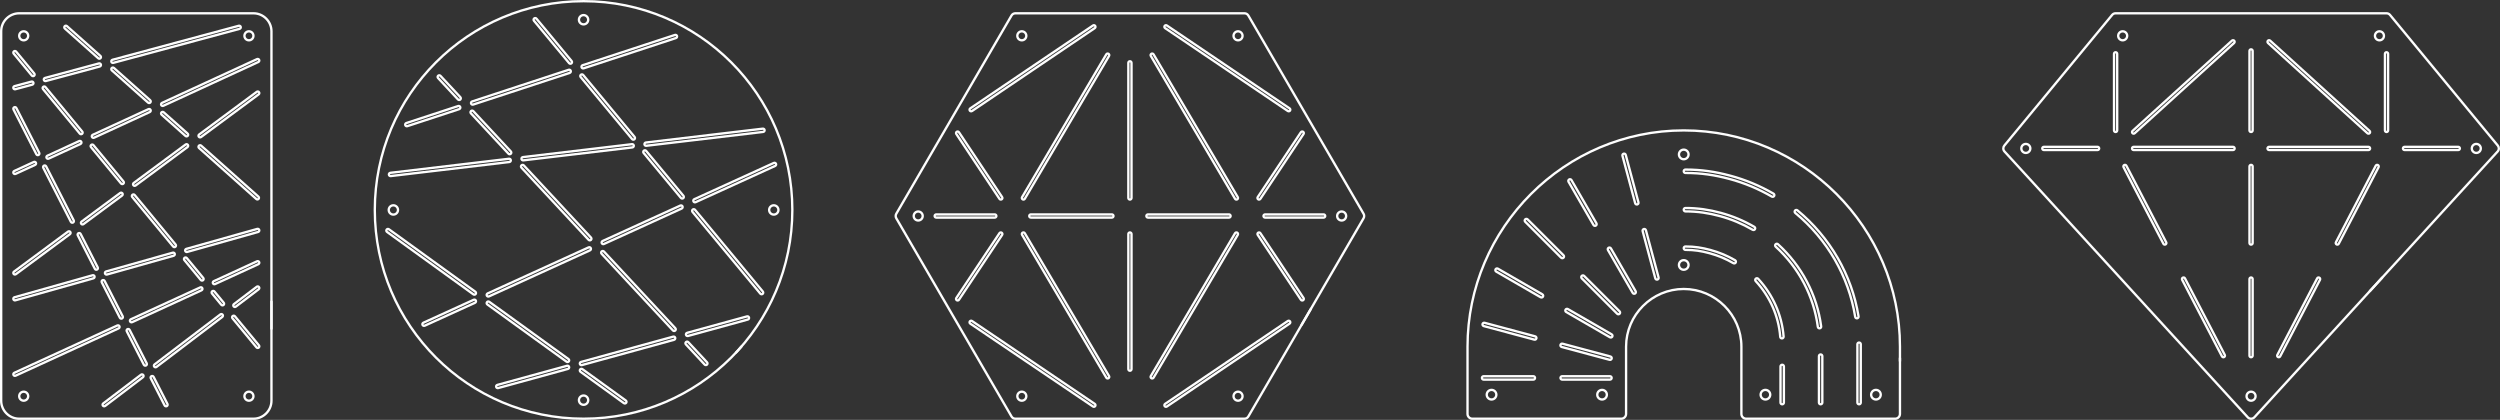 <svg xmlns="http://www.w3.org/2000/svg" xmlns:xlink="http://www.w3.org/1999/xlink" xmlns:xodm="http://www.corel.com/coreldraw/odm/2003" xml:space="preserve" width="281.41mm" height="47.265mm" style="shape-rendering:geometricPrecision; text-rendering:geometricPrecision; image-rendering:optimizeQuality; fill-rule:evenodd; clip-rule:evenodd" viewBox="0 0 35986.89 6044.23"><rect x="0" y="0" width="35986.89" height="6044.23" fill="#333333" stroke="none"/> <defs> <style type="text/css"> .str0 {stroke:#FEFEFE;stroke-width:33.84;stroke-linecap:round;stroke-linejoin:round;stroke-miterlimit:22.926} .fil0 {fill:none} </style> </defs> <g id="transparenter_x0020_hintergrund">  <rect class="fil0" x="16.92" y="16.9" width="35953" height="6010.39"></rect> </g> <g id="icons">  <g id="_2658389902544"> <g> <path class="fil0 str0" d="M16.92 5767.93l0 -5317.24c0,-142.66 116.72,-259.38 259.37,-259.38l3371.92 0c142.65,0 259.38,116.72 259.38,259.38l0 5317.24c0,142.66 -116.73,259.38 -259.38,259.38l-3371.92 0c-142.65,0 -259.37,-116.72 -259.37,-259.38z"></path> <g> <path class="fil0 str0" d="M1513.15 5843.77c-10.01,7.6 -24.3,5.64 -31.89,-4.37 -7.6,-10.03 -5.64,-24.31 4.37,-31.91l544.43 -413.74c10.03,-7.6 24.31,-5.64 31.91,4.39 7.6,10.01 5.64,24.3 -4.37,31.89l-544.44 413.74zm738.97 -561.57c-10.03,7.6 -24.31,5.64 -31.91,-4.39 -7.6,-10.01 -5.64,-24.3 4.37,-31.89l947.81 -720.3c10.03,-7.6 24.3,-5.64 31.91,4.39 7.6,10.01 5.64,24.3 -4.39,31.89l-947.8 720.3zm1142.34 -868.13c-10.03,7.6 -24.31,5.64 -31.91,-4.39 -7.6,-10.01 -5.64,-24.3 4.37,-31.89l329.13 -250.12c10.01,-7.6 24.3,-5.64 31.89,4.39 7.6,10.01 5.64,24.3 -4.37,31.89l-329.11 250.12z"></path> <path class="fil0 str0" d="M224.16 5408.24c-11.45,5.23 -24.96,0.19 -30.19,-11.27 -5.23,-11.45 -0.19,-24.96 11.25,-30.19l1483.65 -681.51c11.45,-5.23 24.98,-0.19 30.21,11.27 5.23,11.45 0.19,24.98 -11.27,30.21l-1483.65 681.5zm1678.18 -770.86c-11.45,5.23 -24.96,0.19 -30.19,-11.25 -5.23,-11.46 -0.19,-24.98 11.25,-30.21l998.56 -458.68c11.45,-5.23 24.98,-0.19 30.21,11.25 5.23,11.45 0.19,24.98 -11.25,30.21l-998.57 458.68zm1193.1 -548.05c-11.46,5.23 -24.98,0.19 -30.21,-11.25 -5.23,-11.45 -0.19,-24.98 11.25,-30.21l623.85 -286.57c11.45,-5.23 24.98,-0.18 30.21,11.27 5.23,11.45 0.19,24.98 -11.27,30.21l-623.84 286.55z"></path> <path class="fil0 str0" d="M220.86 4322.88c-12.14,3.41 -24.74,-3.67 -28.15,-15.81 -3.4,-12.15 3.67,-24.74 15.82,-28.16l1124.06 -316.47c12.14,-3.41 24.73,3.67 28.15,15.81 3.4,12.15 -3.68,24.74 -15.82,28.16l-1124.06 316.47zm1318.59 -371.25c-12.14,3.41 -24.74,-3.67 -28.15,-15.81 -3.4,-12.15 3.67,-24.74 15.82,-28.15l960.24 -270.37c12.14,-3.4 24.74,3.68 28.15,15.82 3.4,12.14 -3.67,24.74 -15.82,28.15l-960.24 270.35zm1154.79 -325.12c-12.15,3.4 -24.74,-3.68 -28.16,-15.82 -3.4,-12.14 3.68,-24.74 15.82,-28.15l1021.75 -287.67c12.14,-3.41 24.73,3.67 28.15,15.82 3.4,12.14 -3.68,24.73 -15.82,28.15l-1021.74 287.67z"></path> <path class="fil0 str0" d="M220.59 1284.48c-12.19,3.26 -24.72,-3.98 -27.97,-16.18 -3.26,-12.19 3.98,-24.71 16.18,-27.97l244.23 -65.77c12.19,-3.26 24.72,3.98 27.97,16.16 3.26,12.2 -3.98,24.72 -16.18,27.98l-244.23 65.77zm438.77 -118.16c-12.2,3.25 -24.72,-3.99 -27.98,-16.18 -3.25,-12.19 3.99,-24.71 16.18,-27.97l776.8 -209.2c12.19,-3.26 24.71,3.98 27.97,16.18 3.25,12.19 -3.99,24.71 -16.18,27.97l-776.79 209.2zm971.32 -261.59c-12.19,3.26 -24.71,-3.99 -27.97,-16.18 -3.26,-12.19 3.99,-24.71 16.18,-27.97l1818.3 -489.69c12.19,-3.25 24.71,3.99 27.97,16.18 3.26,12.19 -3.98,24.72 -16.18,27.97l-1818.3 489.69z"></path> <path class="fil0 str0" d="M228.28 3947.01c-10.12,7.49 -24.4,5.37 -31.91,-4.74 -7.49,-10.12 -5.37,-24.4 4.74,-31.89l778.43 -576.54c10.12,-7.49 24.4,-5.38 31.91,4.73 7.49,10.13 5.38,24.4 -4.74,31.91l-778.43 576.54zm972.98 -720.61c-10.13,7.49 -24.4,5.37 -31.91,-4.74 -7.51,-10.12 -5.38,-24.4 4.73,-31.89l555.77 -411.61c10.12,-7.51 24.4,-5.38 31.89,4.73 7.51,10.12 5.38,24.4 -4.73,31.91l-555.76 411.61zm750.29 -555.69c-10.12,7.51 -24.4,5.38 -31.91,-4.73 -7.49,-10.12 -5.37,-24.4 4.74,-31.91l747.58 -553.67c10.12,-7.49 24.4,-5.37 31.89,4.74 7.51,10.12 5.38,24.4 -4.73,31.89l-747.58 553.67zm942.11 -697.74c-10.12,7.49 -24.4,5.38 -31.91,-4.73 -7.49,-10.13 -5.37,-24.4 4.74,-31.91l829.74 -614.52c10.12,-7.51 24.4,-5.38 31.89,4.73 7.51,10.12 5.38,24.4 -4.73,31.91l-829.74 614.52z"></path> <path class="fil0 str0" d="M224.25 2502.84c-11.45,5.28 -25,0.28 -30.28,-11.16 -5.28,-11.46 -0.28,-25.01 11.16,-30.29l281.81 -129.88c11.45,-5.28 25.01,-0.28 30.29,11.18 5.28,11.45 0.28,25.01 -11.18,30.28l-281.81 129.88zm476.34 -219.52c-11.45,5.28 -25.01,0.28 -30.28,-11.16 -5.28,-11.46 -0.28,-25.01 11.16,-30.29l458.81 -211.45c11.45,-5.27 25.01,-0.27 30.29,11.18 5.28,11.45 0.28,25.01 -11.16,30.29l-458.82 211.44zm653.35 -301.09c-11.46,5.28 -25.01,0.28 -30.29,-11.16 -5.28,-11.45 -0.28,-25.01 11.16,-30.29l802.37 -369.78c11.46,-5.27 25.01,-0.27 30.29,11.18 5.28,11.45 0.28,25.01 -11.16,30.29l-802.37 369.77zm996.91 -459.42c-11.45,5.28 -25.01,0.28 -30.29,-11.16 -5.28,-11.45 -0.28,-25.01 11.16,-30.29l1368.53 -630.68c11.45,-5.28 25.01,-0.28 30.29,11.18 5.28,11.45 0.28,25.01 -11.18,30.28l-1368.51 630.68z"></path> <path class="fil0 str0" d="M2410.45 5815.27c5.72,11.25 1.24,25.01 -10.01,30.74 -11.25,5.72 -25.01,1.24 -30.74,-10.01l-199.31 -390.39c-5.73,-11.25 -1.25,-25.01 10,-30.73 11.25,-5.73 25.03,-1.25 30.74,10l199.33 390.39zm-298.65 -584.93c5.73,11.25 1.25,25.01 -10,30.74 -11.25,5.72 -25.01,1.24 -30.74,-10.01l-246.16 -482.12c-5.73,-11.25 -1.24,-25.01 10.01,-30.74 11.24,-5.72 25.01,-1.24 30.73,10.01l246.16 482.12zm-345.47 -676.65c5.72,11.25 1.24,25.01 -10.01,30.74 -11.25,5.72 -25.01,1.24 -30.74,-10.01l-260.26 -509.74c-5.73,-11.25 -1.24,-25.03 10.01,-30.74 11.25,-5.73 25.01,-1.24 30.73,10l260.28 509.76zm-359.59 -704.29c5.72,11.25 1.24,25.03 -10.01,30.74 -11.25,5.73 -25.01,1.24 -30.74,-10l-246.29 -482.39c-5.73,-11.25 -1.25,-25.01 10,-30.74 11.25,-5.72 25.03,-1.24 30.74,10.01l246.3 482.38zm-345.62 -676.91c5.73,11.25 1.25,25.01 -10,30.73 -11.25,5.73 -25.03,1.25 -30.74,-10l-397.31 -778.17c-5.73,-11.25 -1.24,-25.01 10.01,-30.74 11.24,-5.73 25.01,-1.24 30.73,10l397.31 778.18zm-496.62 -972.71c5.72,11.25 1.24,25.03 -10.01,30.74 -11.25,5.73 -25.01,1.24 -30.74,-10l-329.41 -645.2c-5.73,-11.25 -1.25,-25.01 10,-30.74 11.25,-5.72 25.01,-1.24 30.74,10.01l329.42 645.18z"></path> <path class="fil0 str0" d="M3727.41 4971.12c8.04,9.72 6.69,24.12 -3.03,32.16 -9.73,8.04 -24.13,6.69 -32.17,-3.03l-345.98 -418.57c-8.04,-9.73 -6.69,-24.13 3.04,-32.17 9.72,-8.04 24.12,-6.69 32.16,3.04l345.98 418.57zm-506.78 -613.11c8.04,9.73 6.69,24.13 -3.04,32.17 -9.72,8.04 -24.12,6.69 -32.16,-3.04l-133.93 -162.02c-8.04,-9.72 -6.69,-24.13 3.03,-32.17 9.72,-8.04 24.13,-6.68 32.17,3.04l133.93 162.02zm-294.73 -356.56c8.04,9.72 6.68,24.13 -3.04,32.16 -9.72,8.04 -24.13,6.69 -32.17,-3.03l-237.09 -286.84c-8.04,-9.73 -6.69,-24.13 3.04,-32.17 9.72,-8.04 24.12,-6.69 32.16,3.04l237.1 286.84zm-397.9 -481.37c8.04,9.72 6.69,24.12 -3.04,32.16 -9.72,8.04 -24.12,6.69 -32.16,-3.03l-589.31 -712.95c-8.04,-9.72 -6.68,-24.13 3.04,-32.17 9.72,-8.03 24.13,-6.68 32.17,3.04l589.3 712.95zm-750.11 -907.48c8.04,9.72 6.69,24.13 -3.03,32.17 -9.72,8.04 -24.13,6.68 -32.17,-3.04l-432.77 -523.58c-8.04,-9.72 -6.69,-24.12 3.03,-32.16 9.72,-8.04 24.13,-6.69 32.17,3.03l432.77 523.58zm-593.57 -718.11c8.04,9.72 6.68,24.13 -3.04,32.17 -9.72,8.04 -24.13,6.68 -32.17,-3.04l-530.12 -641.35c-8.04,-9.72 -6.69,-24.12 3.03,-32.16 9.73,-8.04 24.13,-6.69 32.17,3.04l530.13 641.33zm-690.93 -835.88c8.04,9.73 6.68,24.13 -3.04,32.17 -9.72,8.04 -24.12,6.69 -32.16,-3.04l-261.11 -315.88c-8.04,-9.72 -6.68,-24.12 3.04,-32.16 9.72,-8.04 24.12,-6.69 32.16,3.03l261.11 315.88z"></path> <path class="fil0 str0" d="M3720.18 2830.82c9.44,8.39 10.27,22.83 1.88,32.25 -8.39,9.44 -22.83,10.27 -32.25,1.88l-824.92 -734.58c-9.42,-8.39 -10.27,-22.83 -1.88,-32.25 8.39,-9.42 22.84,-10.27 32.26,-1.88l824.91 734.58zm-1019.44 -907.81c9.42,8.39 10.26,22.83 1.87,32.25 -8.38,9.42 -22.83,10.27 -32.25,1.88l-344.25 -306.56c-9.42,-8.39 -10.26,-22.83 -1.87,-32.25 8.39,-9.42 22.83,-10.27 32.25,-1.88l344.25 306.56zm-538.79 -479.78c9.42,8.39 10.27,22.83 1.88,32.25 -8.39,9.42 -22.84,10.27 -32.26,1.88l-521.97 -464.82c-9.42,-8.39 -10.27,-22.83 -1.88,-32.25 8.39,-9.42 22.84,-10.27 32.26,-1.88l521.97 464.82zm-716.5 -638.05c9.42,8.39 10.26,22.83 1.87,32.25 -8.39,9.42 -22.83,10.27 -32.25,1.88l-482.06 -429.27c-9.42,-8.39 -10.27,-22.84 -1.88,-32.26 8.39,-9.42 22.84,-10.26 32.26,-1.87l482.06 429.27z"></path> </g> <g> <path class="fil0 str0" d="M276.29 5703.08c0,-35.81 29.04,-64.84 64.85,-64.84 35.81,0 64.85,29.03 64.85,64.84 0,35.82 -29.04,64.85 -64.85,64.85 -35.81,0 -64.85,-29.03 -64.85,-64.85z"></path> <path class="fil0 str0" d="M276.29 515.53c0,35.82 29.04,64.85 64.85,64.85 35.81,0 64.85,-29.03 64.85,-64.85 0,-35.81 -29.04,-64.84 -64.85,-64.84 -35.81,0 -64.85,29.03 -64.85,64.84z"></path> <path class="fil0 str0" d="M3518.51 5703.08c0,-35.81 29.04,-64.84 64.85,-64.84 35.82,0 64.85,29.03 64.85,64.84 0,35.82 -29.03,64.85 -64.85,64.85 -35.81,0 -64.85,-29.03 -64.85,-64.85z"></path> <path class="fil0 str0" d="M3518.51 515.53c0,35.82 29.04,64.85 64.85,64.85 35.82,0 64.85,-29.03 64.85,-64.85 0,-35.81 -29.03,-64.84 -64.85,-64.84 -35.81,0 -64.85,29.03 -64.85,64.84z"></path> </g> <line class="fil0 str0" x1="3907.58" y1="4341.61" x2="3907.58" y2="4730.67"></line> </g> <g> <circle class="fil0 str0" cx="8400.35" cy="3022.11" r="3005.19"></circle> <g> <path class="fil0 str0" d="M9715.6 502.94c12.35,-4.02 25.61,2.74 29.63,15.09 4.02,12.34 -2.74,25.61 -15.09,29.63l-1329.11 435.92c-12.34,4 -25.61,-2.75 -29.63,-15.1 -4.02,-12.34 2.75,-25.61 15.09,-29.63l1329.11 -435.91zm-1529.45 501.61c12.34,-4.02 25.61,2.75 29.63,15.1 4.02,12.34 -2.75,25.61 -15.09,29.63l-1390.23 455.96c-12.35,4.02 -25.63,-2.75 -29.63,-15.09 -4.02,-12.35 2.74,-25.63 15.09,-29.64l1390.23 -455.96zm-1590.58 521.68c12.35,-4.02 25.61,2.74 29.63,15.09 4.02,12.35 -2.74,25.61 -15.09,29.63l-746.95 244.98c-12.35,4.02 -25.63,-2.74 -29.64,-15.09 -4.02,-12.35 2.75,-25.61 15.1,-29.63l746.95 -244.98z"></path> <path class="fil0 str0" d="M10980.07 1852.12c12.9,-1.52 24.6,7.7 26.14,20.61 1.52,12.9 -7.71,24.6 -20.61,26.14l-1682.58 199.49c-12.9,1.52 -24.6,-7.7 -26.14,-20.61 -1.52,-12.9 7.71,-24.62 20.61,-26.14l1682.58 -199.49zm-1882.91 223.25c12.9,-1.52 24.6,7.7 26.14,20.61 1.52,12.9 -7.71,24.6 -20.61,26.14l-1569.95 186.14c-12.92,1.52 -24.62,-7.7 -26.14,-20.61 -1.52,-12.9 7.7,-24.62 20.61,-26.14l1569.95 -186.14zm-1770.3 209.9c12.92,-1.52 24.62,7.7 26.14,20.61 1.52,12.9 -7.7,24.6 -20.61,26.14l-1708.06 202.51c-12.92,1.53 -24.62,-7.7 -26.14,-20.6 -1.52,-12.92 7.71,-24.62 20.61,-26.14l1708.06 -202.52z"></path> <path class="fil0 str0" d="M10753.01 4554.35c12.51,-3.4 25.4,3.98 28.81,16.48 3.4,12.49 -3.98,25.4 -16.48,28.8l-861.75 236.49c-12.51,3.4 -25.4,-3.98 -28.81,-16.47 -3.4,-12.51 3.98,-25.41 16.48,-28.81l861.75 -236.49zm-1062.1 291.47c12.51,-3.4 25.4,3.98 28.8,16.48 3.41,12.49 -3.96,25.4 -16.47,28.8l-1327.26 364.23c-12.51,3.4 -25.4,-3.96 -28.8,-16.47 -3.41,-12.51 3.96,-25.4 16.47,-28.81l1327.26 -364.23zm-1527.61 419.22c12.51,-3.4 25.4,3.96 28.81,16.47 3.4,12.51 -3.98,25.4 -16.48,28.8l-1004.4 275.63c-12.49,3.4 -25.4,-3.96 -28.8,-16.47 -3.4,-12.51 3.96,-25.4 16.47,-28.8l1004.4 -275.63z"></path> <path class="fil0 str0" d="M11139.09 2345.51c11.79,-5.38 25.72,-0.19 31.1,11.6 5.4,11.79 0.2,25.72 -11.59,31.1l-1145.29 522.17c-11.79,5.38 -25.73,0.2 -31.11,-11.59 -5.38,-11.79 -0.19,-25.73 11.6,-31.11l1145.29 -522.17zm-1345.64 613.52c11.79,-5.38 25.72,-0.19 31.11,11.6 5.38,11.79 0.19,25.72 -11.6,31.1l-1119.62 510.47c-11.79,5.38 -25.72,0.19 -31.11,-11.6 -5.38,-11.79 -0.19,-25.72 11.6,-31.1l1119.62 -510.47zm-1319.97 601.82c11.79,-5.38 25.73,-0.19 31.11,11.6 5.38,11.79 0.19,25.72 -11.6,31.1l-1454.3 663.06c-11.79,5.38 -25.73,0.19 -31.11,-11.6 -5.38,-11.79 -0.19,-25.72 11.6,-31.1l1454.3 -663.06zm-1654.65 754.41c11.79,-5.38 25.72,-0.19 31.11,11.6 5.38,11.79 0.19,25.72 -11.6,31.1l-724.99 330.55c-11.79,5.38 -25.72,0.19 -31.1,-11.6 -5.38,-11.79 -0.2,-25.72 11.59,-31.1l724.99 -330.55z"></path> <path class="fil0 str0" d="M7686.14 298.64c-8.27,-10.01 -6.88,-24.85 3.13,-33.13 10.01,-8.29 24.85,-6.88 33.13,3.13l506.22 610.26c8.29,10.01 6.88,24.85 -3.12,33.12 -10.01,8.29 -24.85,6.89 -33.13,-3.12l-506.23 -610.26zm672.42 810.6c-8.29,-10.01 -6.89,-24.85 3.12,-33.12 10.01,-8.29 24.85,-6.89 33.13,3.12l740.31 892.47c8.29,10.01 6.88,24.85 -3.13,33.12 -10.01,8.29 -24.85,6.89 -33.13,-3.12l-740.3 -892.47zm906.49 1092.8c-8.29,-10.01 -6.88,-24.85 3.13,-33.12 10.01,-8.29 24.85,-6.89 33.13,3.12l537.1 647.5c8.29,10.01 6.88,24.85 -3.12,33.13 -10.01,8.27 -24.85,6.88 -33.13,-3.13l-537.11 -647.5zm703.31 847.85c-8.29,-10.01 -6.89,-24.85 3.12,-33.13 10.01,-8.29 24.85,-6.88 33.13,3.13l976.59 1177.28c8.29,10.01 6.88,24.85 -3.13,33.13 -10,8.29 -24.85,6.88 -33.12,-3.13l-976.59 -1177.28z"></path> <path class="fil0 str0" d="M6305.99 1123.57c-8.84,-9.5 -8.3,-24.37 1.2,-33.21 9.5,-8.85 24.37,-8.31 33.22,1.19l286.59 308c8.85,9.5 8.31,24.37 -1.19,33.22 -9.5,8.84 -24.39,8.3 -33.22,-1.2l-286.61 -308zm473.03 508.35c-8.84,-9.5 -8.3,-24.39 1.2,-33.22 9.5,-8.85 24.37,-8.31 33.22,1.19l540.35 580.69c8.85,9.51 8.31,24.39 -1.19,33.22 -9.51,8.85 -24.39,8.31 -33.22,-1.19l-540.36 -580.69zm726.78 781.04c-8.85,-9.51 -8.31,-24.39 1.19,-33.22 9.51,-8.85 24.39,-8.31 33.22,1.19l967.2 1039.4c8.85,9.51 8.31,24.39 -1.19,33.22 -9.51,8.85 -24.39,8.31 -33.22,-1.19l-967.2 -1039.4zm1153.62 1239.74c-8.85,-9.5 -8.31,-24.37 1.19,-33.21 9.51,-8.85 24.39,-8.31 33.22,1.19l1027.41 1104.11c8.84,9.5 8.3,24.37 -1.2,33.22 -9.5,8.84 -24.37,8.3 -33.22,-1.2l-1027.39 -1104.11zm1213.83 1304.46c-8.85,-9.51 -8.31,-24.39 1.19,-33.22 9.5,-8.85 24.39,-8.31 33.22,1.19l270.25 290.43c8.85,9.5 8.31,24.37 -1.2,33.22 -9.5,8.84 -24.37,8.31 -33.21,-1.2l-270.25 -290.42z"></path> <path class="fil0 str0" d="M5570.72 3338.23c-10.51,-7.57 -12.9,-22.25 -5.33,-32.76 7.57,-10.52 22.24,-12.92 32.76,-5.35l1244.15 899.35c10.52,7.57 12.92,22.24 5.35,32.76 -7.57,10.52 -22.24,12.9 -32.76,5.33l-1244.16 -899.33zm1444.51 1044.16c-10.52,-7.57 -12.92,-22.24 -5.35,-32.76 7.57,-10.52 22.24,-12.9 32.76,-5.33l1140.52 824.42c10.52,7.57 12.92,22.25 5.35,32.76 -7.57,10.52 -22.24,12.92 -32.76,5.35l-1140.52 -824.43zm1340.87 969.26c-10.52,-7.58 -12.92,-22.25 -5.35,-32.76 7.57,-10.52 22.24,-12.92 32.76,-5.35l624.95 451.75c10.52,7.57 12.92,22.25 5.35,32.76 -7.57,10.52 -22.24,12.92 -32.76,5.35l-624.95 -451.75z"></path> </g> <g> <path class="fil0 str0" d="M5662.29 2955.33c36.88,0 66.78,29.9 66.78,66.78 0,36.88 -29.9,66.78 -66.78,66.78 -36.88,0 -66.78,-29.9 -66.78,-66.78 0,-36.88 29.9,-66.78 66.78,-66.78z"></path> <path class="fil0 str0" d="M8333.57 5760.18c0,-36.88 29.9,-66.78 66.78,-66.78 36.88,0 66.78,29.9 66.78,66.78 0,36.88 -29.9,66.78 -66.78,66.78 -36.88,0 -66.78,-29.9 -66.78,-66.78z"></path> <path class="fil0 str0" d="M11138.41 2955.33c-36.88,0 -66.78,29.9 -66.78,66.78 0,36.88 29.9,66.78 66.78,66.78 36.88,0 66.78,-29.9 66.78,-66.78 0,-36.88 -29.9,-66.78 -66.78,-66.78z"></path> <path class="fil0 str0" d="M8333.57 284.05c0,36.88 29.9,66.78 66.78,66.78 36.88,0 66.78,-29.9 66.78,-66.78 0,-36.88 -29.9,-66.78 -66.78,-66.78 -36.88,0 -66.78,29.9 -66.78,66.78z"></path> </g> <line class="fil0 str0" x1="10671.83" y1="4989.81" x2="10595.98" y2="5074.05"></line> </g> <g> <path class="fil0 str0" d="M19627.77 3076.03l-1658.43 -2852.98c-11.3,-19 -32.06,-31.74 -55.77,-31.75l-3297.06 0.01c-23.72,0 -44.46,12.74 -55.78,31.73l-738.22 1269.94 -190.5 327.73 -729.6 1255.1c-5.9,9.78 -9.3,21.24 -9.3,33.49 0,12.26 3.4,23.72 9.3,33.49l1658.33 2852.77c11.3,19 32.05,31.74 55.77,31.74l3297.06 0c23.71,0 44.46,-12.74 55.77,-31.74l1658.43 -2852.98c5.83,-9.73 9.18,-21.11 9.18,-33.29 0,-12.17 -3.35,-23.56 -9.18,-33.27z"></path> <g> <path class="fil0 str0" d="M16287.91 2849.92c0,12.63 -10.24,22.88 -22.88,22.88 -12.63,0 -22.88,-10.24 -22.88,-22.88l0 -1945.33c0,-12.63 10.24,-22.88 22.88,-22.88 12.63,0 22.88,10.24 22.88,22.88l0 1945.33z"></path> <path class="fil0 str0" d="M16242.16 3368.68c0,-12.63 10.24,-22.88 22.88,-22.88 12.63,0 22.88,10.24 22.88,22.88l0 1945.33c0,12.63 -10.24,22.88 -22.88,22.88 -12.63,0 -22.88,-10.24 -22.88,-22.88l0 -1945.33z"></path> <path class="fil0 str0" d="M13803.77 4315.17c-6.96,10.51 -21.13,13.39 -31.64,6.43 -10.51,-6.96 -13.39,-21.11 -6.43,-31.62l621.68 -933.89c6.96,-10.51 21.13,-13.4 31.64,-6.43 10.51,6.96 13.39,21.11 6.43,31.62l-621.68 933.89z"></path> <path class="fil0 str0" d="M13765.7 1928.64c-6.96,-10.51 -4.08,-24.68 6.43,-31.64 10.51,-6.96 24.68,-4.08 31.64,6.43l621.68 933.89c6.96,10.51 4.07,24.68 -6.45,31.64 -10.51,6.96 -24.67,4.08 -31.62,-6.43l-621.68 -933.89z"></path> <path class="fil0 str0" d="M18764.37 4289.97c6.97,10.51 4.08,24.67 -6.43,31.62 -10.51,6.96 -24.67,4.08 -31.62,-6.43l-621.68 -933.89c-6.96,-10.51 -4.08,-24.67 6.43,-31.62 10.51,-6.97 24.67,-4.08 31.62,6.43l621.68 933.89z"></path> <path class="fil0 str0" d="M18726.31 1903.44c6.96,-10.51 21.11,-13.39 31.62,-6.43 10.51,6.96 13.4,21.13 6.43,31.64l-621.67 933.89c-6.97,10.51 -21.13,13.39 -31.64,6.43 -10.51,-6.96 -13.39,-21.13 -6.43,-31.64l621.68 -933.89z"></path> <path class="fil0 str0" d="M16005.67 3086.42c12.62,0 22.87,10.24 22.87,22.88 0,12.63 -10.24,22.88 -22.87,22.88l-1167.22 0c-12.63,0 -22.88,-10.24 -22.88,-22.88 0,-12.63 10.24,-22.88 22.88,-22.88l1167.22 0zm-1685.97 0c12.62,0 22.87,10.24 22.87,22.88 0,12.63 -10.24,22.88 -22.87,22.88l-842.98 0c-12.63,0 -22.88,-10.24 -22.88,-22.88 0,-12.63 10.24,-22.88 22.88,-22.88l842.98 0z"></path> <path class="fil0 str0" d="M16524.41 3132.18c-12.63,0 -22.88,-10.24 -22.88,-22.88 0,-12.63 10.24,-22.88 22.88,-22.88l1167.2 0c12.63,0 22.88,10.24 22.88,22.88 0,12.63 -10.24,22.88 -22.88,22.88l-1167.2 0zm1685.97 0c-12.63,0 -22.88,-10.24 -22.88,-22.88 0,-12.63 10.24,-22.88 22.88,-22.88l842.98 0c12.62,0 22.87,10.24 22.87,22.88 0,12.63 -10.24,22.88 -22.87,22.88l-842.98 0z"></path> <path class="fil0 str0" d="M15924.96 782.22c6.41,-10.86 20.41,-14.46 31.27,-8.04 10.86,6.41 14.46,20.41 8.04,31.28l-1212.58 2056.09c-6.41,10.86 -20.41,14.45 -31.27,8.04 -10.86,-6.42 -14.46,-20.42 -8.04,-31.28l1212.58 -2056.09z"></path> <path class="fil0 str0" d="M15964.27 5413.16c6.42,10.86 2.81,24.86 -8.04,31.28 -10.86,6.41 -24.86,2.81 -31.27,-8.04l-1212.58 -2056.1c-6.42,-10.86 -2.81,-24.86 8.04,-31.27 10.86,-6.42 24.86,-2.83 31.27,8.04l1212.58 2056.09z"></path> <path class="fil0 str0" d="M16565.8 805.44c-6.41,-10.86 -2.81,-24.86 8.04,-31.28 10.86,-6.41 24.86,-2.81 31.28,8.04l1212.58 2056.1c6.41,10.86 2.81,24.86 -8.04,31.28 -10.86,6.41 -24.86,2.81 -31.28,-8.04l-1212.58 -2056.1z"></path> <path class="fil0 str0" d="M16605.12 5436.4c-6.42,10.86 -20.42,14.46 -31.28,8.04 -10.86,-6.42 -14.45,-20.42 -8.04,-31.28l1212.58 -2056.09c6.42,-10.87 20.42,-14.46 31.28,-8.04 10.86,6.41 14.45,20.41 8.04,31.27l-1212.58 2056.1z"></path> <path class="fil0 str0" d="M13966.48 4658.45c-10.46,-7.05 -13.22,-21.25 -6.16,-31.71 7.06,-10.46 21.27,-13.22 31.73,-6.16l1767.02 1193.25c10.46,7.06 13.21,21.27 6.16,31.73 -7.06,10.46 -21.27,13.22 -31.73,6.16l-1767.02 -1193.27z"></path> <path class="fil0 str0" d="M13992.05 1598.05c-10.46,7.06 -24.67,4.3 -31.73,-6.16 -7.06,-10.46 -4.3,-24.67 6.16,-31.73l1767.02 -1193.27c10.46,-7.05 24.67,-4.3 31.73,6.18 7.05,10.46 4.3,24.66 -6.16,31.71l-1767.02 1193.27z"></path> <path class="fil0 str0" d="M18538.04 4620.57c10.46,-7.06 24.67,-4.3 31.71,6.16 7.06,10.46 4.3,24.67 -6.16,31.71l-1767.02 1193.27c-10.46,7.06 -24.66,4.3 -31.71,-6.16 -7.06,-10.46 -4.3,-24.67 6.16,-31.73l1767.02 -1193.25z"></path> <path class="fil0 str0" d="M18563.59 1560.16c10.46,7.06 13.22,21.27 6.16,31.73 -7.05,10.46 -21.25,13.22 -31.71,6.16l-1767.02 -1193.27c-10.46,-7.06 -13.22,-21.25 -6.16,-31.71 7.06,-10.47 21.25,-13.22 31.71,-6.18l1767.02 1193.27z"></path> </g> <g> <path class="fil0 str0" d="M19312.72 3174.15c-35.81,0 -64.84,-29.03 -64.84,-64.85 0,-35.81 29.03,-64.85 64.84,-64.85 35.82,0 64.85,29.04 64.85,64.85 0,35.82 -29.03,64.85 -64.85,64.85z"></path> <path class="fil0 str0" d="M13217.34 3174.15c35.81,0 64.84,-29.03 64.84,-64.85 0,-35.81 -29.03,-64.85 -64.84,-64.85 -35.82,0 -64.85,29.04 -64.85,64.85 0,35.82 29.03,64.85 64.85,64.85z"></path> <path class="fil0 str0" d="M14708.76 580.37c35.81,0 64.85,-29.04 64.85,-64.85 0,-35.82 -29.04,-64.85 -64.85,-64.85 -35.82,0 -64.85,29.03 -64.85,64.85 0,35.81 29.03,64.85 64.85,64.85z"></path> <path class="fil0 str0" d="M14708.76 5638.24c35.81,0 64.85,29.03 64.85,64.84 0,35.82 -29.04,64.85 -64.85,64.85 -35.82,0 -64.85,-29.03 -64.85,-64.85 0,-35.81 29.03,-64.84 64.85,-64.84z"></path> <path class="fil0 str0" d="M17821.3 580.37c-35.81,0 -64.85,-29.04 -64.85,-64.85 0,-35.82 29.04,-64.85 64.85,-64.85 35.82,0 64.85,29.03 64.85,64.85 0,35.81 -29.03,64.85 -64.85,64.85z"></path> <path class="fil0 str0" d="M17821.3 5638.24c-35.81,0 -64.85,29.03 -64.85,64.84 0,35.82 29.04,64.85 64.85,64.85 35.82,0 64.85,-29.03 64.85,-64.85 0,-35.81 -29.03,-64.84 -64.85,-64.84z"></path> </g> <line class="fil0 str0" x1="18869.87" y1="4446.4" x2="18736.44" y2="4675.94"></line> </g> <g> <path class="fil0 str0" d="M23407.01 4989.81c0,-456.5 373.5,-830 830,-830 456.5,0 830,373.5 830,830l0 108.44 0 859.88c0,38.04 31.13,69.17 69.16,69.17l2144.16 0c38.04,0 69.17,-31.13 69.17,-69.17l0 -859.88 0 -108.44c0,-1711.86 -1400.63,-3112.49 -3112.49,-3112.49 -1711.87,0 -3112.49,1400.63 -3112.49,3112.49l0 108.44 0 859.88c0,38.04 31.13,69.17 69.17,69.17l2144.15 0c38.04,0 69.17,-31.13 69.17,-69.17l0 -859.88 0 -108.44z"></path> <g> <path class="fil0 str0" d="M26753.3 4553.82c2.15,13.27 -6.85,25.77 -20.12,27.93 -13.26,2.16 -25.77,-6.84 -27.93,-20.12 -48.03,-295.3 -149.2,-573.03 -293.52,-823.35 -147.88,-256.5 -341.24,-484.39 -569.29,-673.02 -10.37,-8.58 -11.83,-23.95 -3.25,-34.31 8.58,-10.37 23.95,-11.83 34.31,-3.25 232.3,192.14 429.4,424.54 580.36,686.37 147.24,255.4 250.45,538.67 299.43,839.74zm-1223.96 -1766.07c11.62,6.74 15.6,21.64 8.86,33.26 -6.74,11.64 -21.64,15.6 -33.27,8.86 -188.84,-109.82 -393.64,-195.87 -610.18,-253.97 -209.58,-56.24 -405.52,-86.26 -633.34,-86.26 -13.48,0 -24.4,-10.93 -24.4,-24.4 0,-13.48 10.92,-24.4 24.4,-24.4 232.01,0 432.17,30.61 645.93,87.97 220.65,59.2 429.42,146.93 622.01,258.93z"></path> <path class="fil0 str0" d="M26215.4 4698.73c1.74,13.33 -7.65,25.52 -20.96,27.26 -13.33,1.74 -25.52,-7.65 -27.26,-20.97 -29.67,-223.83 -98.65,-435.56 -199.89,-628.2 -104.03,-197.93 -242.13,-375.69 -406.65,-525.7 -9.95,-9.05 -10.68,-24.45 -1.62,-34.4 9.05,-9.95 24.46,-10.68 34.41,-1.62 168.66,153.79 310.25,336.04 416.94,539.04 103.83,197.56 174.58,414.81 205.03,644.6zm-961.91 -1433.2c11.62,6.74 15.6,21.64 8.86,33.26 -6.74,11.64 -21.64,15.6 -33.26,8.86 -146.69,-85.44 -305.81,-152.38 -474.08,-197.58 -162.86,-43.76 -316.53,-67.11 -493.61,-67.11 -13.48,0 -24.4,-10.92 -24.4,-24.4 0,-13.48 10.92,-24.4 24.4,-24.4 181.27,0 339.18,23.95 506.19,68.83 172.38,46.31 335.48,114.94 485.9,202.54z"></path> <path class="fil0 str0" d="M25674.63 4844.92c1.05,13.43 -8.98,25.17 -22.4,26.22 -13.41,1.05 -25.15,-8.98 -26.2,-22.4 -12.03,-151.42 -49.52,-295.89 -108.26,-429.31 -60.64,-137.69 -143.93,-263.63 -245.28,-373.37 -9.12,-9.9 -8.47,-25.31 1.42,-34.41 9.9,-9.11 25.31,-8.47 34.41,1.43 104.98,113.67 191.25,244.12 254.05,386.71 60.94,138.37 99.8,288.15 112.27,445.14zm-698.6 -1098.65c11.62,6.79 15.55,21.73 8.76,33.36 -6.79,11.62 -21.73,15.55 -33.35,8.76 -106.22,-62 -221.53,-110.59 -343.5,-143.38 -118.11,-31.75 -217.9,-48.11 -346.53,-48.11 -13.48,0 -24.4,-10.92 -24.4,-24.4 0,-13.48 10.92,-24.4 24.4,-24.4 132.83,0 236.83,16.94 359.11,49.82 126.35,33.97 245.7,84.23 355.51,148.34z"></path> <path class="fil0 str0" d="M26736.64 4955.23c0,-13.48 10.92,-24.4 24.4,-24.4 13.48,0 24.4,10.92 24.4,24.4l0 840.18c0,13.48 -10.92,24.4 -24.4,24.4 -13.48,0 -24.4,-10.92 -24.4,-24.4l0 -840.18z"></path> <path class="fil0 str0" d="M26183.24 5126.58c0,-13.48 10.93,-24.4 24.4,-24.4 13.48,0 24.4,10.92 24.4,24.4l0 668.83c0,13.48 -10.92,24.4 -24.4,24.4 -13.47,0 -24.4,-10.92 -24.4,-24.4l0 -668.83z"></path> <path class="fil0 str0" d="M25629.85 5274.86c0,-13.47 10.92,-24.4 24.4,-24.4 13.47,0 24.4,10.93 24.4,24.4l0 520.55c0,13.48 -10.93,24.4 -24.4,24.4 -13.48,0 -24.4,-10.92 -24.4,-24.4l0 -520.55z"></path> <path class="fil0 str0" d="M23354.9 2242.18c-3.47,-13.01 4.26,-26.37 17.25,-29.83 13.01,-3.48 26.37,4.25 29.83,17.25l183.09 683.27c3.48,13.01 -4.25,26.37 -17.25,29.83 -13.01,3.48 -26.36,-4.25 -29.83,-17.25l-183.09 -683.27zm290.61 1084.54c-3.48,-13.01 4.25,-26.36 17.25,-29.83 13.01,-3.47 26.36,4.25 29.83,17.25l182.24 680.12c3.47,13.01 -4.26,26.37 -17.25,29.83 -13.01,3.48 -26.37,-4.25 -29.83,-17.25l-182.24 -680.12z"></path> <path class="fil0 str0" d="M22578.76 2616.58c-6.74,-11.64 -2.78,-26.54 8.86,-33.27 11.64,-6.74 26.52,-2.76 33.26,8.86l359.32 622.36c6.74,11.64 2.78,26.54 -8.86,33.27 -11.64,6.73 -26.52,2.76 -33.26,-8.87l-359.32 -622.34zm567.7 983.18c-6.69,-11.64 -2.67,-26.48 8.95,-33.17 11.64,-6.69 26.48,-2.67 33.17,8.96l356.03 616.67c6.69,11.64 2.69,26.48 -8.95,33.17 -11.64,6.69 -26.48,2.67 -33.17,-8.95l-356.03 -616.68z"></path> <path class="fil0 str0" d="M21954.85 3192.41c-9.53,-9.53 -9.53,-24.98 0,-34.5 9.53,-9.53 24.98,-9.53 34.5,0l517.01 517.01c9.53,9.53 9.53,24.98 0,34.5 -9.53,9.53 -24.98,9.53 -34.5,0l-517.01 -517.01zm813.77 813.77c-9.53,-9.53 -9.53,-24.98 0,-34.5 9.53,-9.53 24.98,-9.53 34.5,0l510.54 510.55c9.53,9.53 9.53,24.98 0,34.5 -9.53,9.53 -24.98,9.53 -34.5,0l-510.54 -510.55z"></path> <path class="fil0 str0" d="M21537.37 3909.54c-11.62,-6.74 -15.6,-21.64 -8.86,-33.26 6.74,-11.64 21.64,-15.6 33.26,-8.86l639.9 369.45c11.64,6.74 15.6,21.62 8.86,33.26 -6.74,11.64 -21.62,15.6 -33.26,8.86l-639.9 -369.45zm1007.16 581.49c-11.64,-6.74 -15.6,-21.64 -8.86,-33.26 6.74,-11.64 21.62,-15.6 33.26,-8.86l630.22 363.86c11.64,6.73 15.6,21.62 8.86,33.26 -6.74,11.62 -21.62,15.6 -33.26,8.86l-630.22 -363.86z"></path> <path class="fil0 str0" d="M21358.19 4693.92c-13.01,-3.48 -20.73,-16.84 -17.25,-29.83 3.47,-13.01 16.83,-20.73 29.83,-17.25l728 195.07c13.01,3.47 20.73,16.83 17.25,29.83 -3.47,12.99 -16.83,20.72 -29.83,17.25l-728 -195.07zm1121.73 300.57c-13.01,-3.48 -20.72,-16.84 -17.25,-29.83 3.48,-13.01 16.83,-20.73 29.83,-17.25l689.76 184.81c13.01,3.48 20.73,16.83 17.25,29.83 -3.47,13.01 -16.83,20.73 -29.83,17.25l-689.76 -184.81z"></path> <path class="fil0 str0" d="M21356.42 5464.47c-13.48,0 -24.4,-10.92 -24.4,-24.4 0,-13.48 10.92,-24.4 24.4,-24.4l715.68 0c13.47,0 24.4,10.92 24.4,24.4 0,13.48 -10.93,24.4 -24.4,24.4l-715.68 0zm1130.68 0c-13.48,0 -24.4,-10.92 -24.4,-24.4 0,-13.48 10.92,-24.4 24.4,-24.4l688.01 0c13.48,0 24.4,10.92 24.4,24.4 0,13.48 -10.92,24.4 -24.4,24.4l-688.01 0z"></path> </g> <g> <path class="fil0 str0" d="M21470.35 5750.64c38.2,0 69.17,-30.96 69.17,-69.16 0,-38.2 -30.97,-69.17 -69.17,-69.17 -38.2,0 -69.16,30.97 -69.16,69.17 0,38.2 30.96,69.16 69.16,69.16z"></path> <path class="fil0 str0" d="M27003.66 5750.64c-38.2,0 -69.16,-30.96 -69.16,-69.16 0,-38.2 30.96,-69.17 69.16,-69.17 38.2,0 69.17,30.97 69.17,69.17 0,38.2 -30.97,69.16 -69.17,69.16z"></path> <path class="fil0 str0" d="M24237.01 2292.32c38.2,0 69.17,-30.97 69.17,-69.17 0,-38.2 -30.97,-69.16 -69.17,-69.16 -38.2,0 -69.17,30.96 -69.17,69.16 0,38.2 30.97,69.17 69.17,69.17z"></path> <path class="fil0 str0" d="M23061.19 5612.31c38.2,0 69.16,30.97 69.16,69.17 0,38.2 -30.96,69.16 -69.16,69.16 -38.21,0 -69.17,-30.96 -69.17,-69.16 0,-38.2 30.96,-69.17 69.17,-69.17z"></path> <path class="fil0 str0" d="M25412.83 5612.31c-38.2,0 -69.17,30.97 -69.17,69.17 0,38.2 30.97,69.16 69.17,69.16 38.2,0 69.17,-30.96 69.17,-69.16 0,-38.2 -30.97,-69.17 -69.17,-69.17z"></path> <path class="fil0 str0" d="M24237.01 3883.15c-38.2,0 -69.17,-30.96 -69.17,-69.16 0,-38.2 30.97,-69.17 69.17,-69.17 38.2,0 69.17,30.97 69.17,69.17 0,38.2 -30.97,69.16 -69.17,69.16z"></path> </g> <line class="fil0 str0" x1="27349.5" y1="5155.81" x2="27349.5" y2="5197.31"></line> </g> <g> <path class="fil0 str0" d="M28854.25 2180.61l3499.93 3823.94c0.12,0.13 0.22,0.26 0.32,0.38 11.89,13.71 29.44,22.38 49.02,22.38 19.18,0 36.42,-8.33 48.29,-21.56l3500.85 -3825c10.74,-11.57 17.32,-27.07 17.32,-44.11 0,-16.07 -5.84,-30.77 -15.52,-42.1l-0.01 -0.03 -1550.62 -1879.3c-0.03,-0.03 -0.04,-0.04 -0.06,-0.06l-0.36 -0.43c-11.89,-14.31 -29.82,-23.41 -49.89,-23.41 -0.19,0 -0.38,0 -0.56,0 -0.05,0 -0.1,0 -0.15,0l-1949.27 0 -1949.27 0c-0.24,0 -0.47,0 -0.72,0 -20.29,0 -38.42,9.32 -50.31,23.91l-1550.62 1879.3c-9.69,11.33 -15.54,26.05 -15.54,42.12 0,16.97 6.52,32.42 17.19,43.97z"></path> <g> <path class="fil0 str0" d="M32426.39 5119.48c0,12.63 -10.24,22.88 -22.88,22.88 -12.63,0 -22.88,-10.24 -22.88,-22.88l0 -1102.36c0,-12.63 10.24,-22.88 22.88,-22.88 12.63,0 22.88,10.24 22.88,22.88l0 1102.36zm0 -1621.1c0,12.62 -10.24,22.87 -22.88,22.87 -12.63,0 -22.88,-10.24 -22.88,-22.87l0 -1102.37c0,-12.62 10.24,-22.87 22.88,-22.87 12.63,0 22.88,10.24 22.88,22.87l0 1102.37zm0 -1621.12c0,12.63 -10.24,22.88 -22.88,22.88 -12.63,0 -22.88,-10.24 -22.88,-22.88l0 -1144.33c0,-12.63 10.24,-22.88 22.88,-22.88 12.63,0 22.88,10.24 22.88,22.88l0 1144.33z"></path> <path class="fil0 str0" d="M34376.33 1877.26c0,12.63 -10.24,22.88 -22.88,22.88 -12.63,0 -22.88,-10.24 -22.88,-22.88l0 -1102.36c0,-12.63 10.24,-22.88 22.88,-22.88 12.63,0 22.88,10.24 22.88,22.88l0 1102.36z"></path> <path class="fil0 str0" d="M30476.46 1877.26c0,12.63 -10.24,22.88 -22.88,22.88 -12.63,0 -22.88,-10.24 -22.88,-22.88l0 -1102.36c0,-12.63 10.24,-22.88 22.88,-22.88 12.63,0 22.88,10.24 22.88,22.88l0 1102.36z"></path> <path class="fil0 str0" d="M32662.9 2159.52c-12.63,0 -22.88,-10.24 -22.88,-22.88 0,-12.63 10.24,-22.88 22.88,-22.88l1431.18 0c12.63,0 22.88,10.24 22.88,22.88 0,12.63 -10.24,22.88 -22.88,22.88l-1431.18 0zm1949.94 0c-12.63,0 -22.88,-10.24 -22.88,-22.88 0,-12.63 10.24,-22.88 22.88,-22.88l773.54 0c12.63,0 22.87,10.24 22.87,22.88 0,12.63 -10.23,22.88 -22.87,22.88l-773.54 0z"></path> <path class="fil0 str0" d="M32144.14 2113.76c12.63,0 22.88,10.24 22.88,22.88 0,12.63 -10.24,22.88 -22.88,22.88l-1431.18 0c-12.63,0 -22.88,-10.24 -22.88,-22.88 0,-12.63 10.24,-22.88 22.88,-22.88l1431.18 0zm-1949.94 0c12.63,0 22.88,10.24 22.88,22.88 0,12.63 -10.24,22.88 -22.88,22.88l-773.54 0c-12.63,0 -22.87,-10.24 -22.87,-22.88 0,-12.63 10.23,-22.88 22.87,-22.88l773.54 0z"></path> <path class="fil0 str0" d="M34198.26 2385.47c5.83,-11.2 19.63,-15.56 30.83,-9.74 11.2,5.83 15.56,19.63 9.74,30.83l-573.35 1102.36c-5.83,11.2 -19.63,15.56 -30.83,9.74 -11.2,-5.83 -15.56,-19.63 -9.74,-30.83l573.35 -1102.36zm-843.16 1621.12c5.82,-11.2 19.62,-15.58 30.82,-9.74 11.2,5.82 15.56,19.63 9.74,30.83l-573.35 1102.36c-5.82,11.2 -19.63,15.56 -30.83,9.73 -11.2,-5.82 -15.56,-19.62 -9.73,-30.82l573.35 -1102.36z"></path> <path class="fil0 str0" d="M30568.2 2406.56c-5.83,-11.2 -1.46,-25 9.74,-30.83 11.2,-5.82 25,-1.46 30.82,9.74l573.35 1102.36c5.83,11.2 1.47,25 -9.73,30.83 -11.2,5.82 -25.01,1.46 -30.83,-9.74l-573.35 -1102.36zm843.17 1621.12c-5.83,-11.2 -1.47,-25.01 9.73,-30.83 11.2,-5.83 25.01,-1.46 30.83,9.74l573.35 1102.36c5.82,11.2 1.46,25 -9.74,30.82 -11.2,5.83 -25,1.47 -30.82,-9.73l-573.35 -1102.36z"></path> <path class="fil0 str0" d="M32647.53 618.75c-9.32,-8.49 -10.01,-22.93 -1.52,-32.25 8.49,-9.34 22.93,-10.01 32.26,-1.52l1431.18 1299.29c9.32,8.49 10,22.93 1.52,32.26 -8.49,9.32 -22.93,10 -32.26,1.52l-1431.18 -1299.31z"></path> <path class="fil0 str0" d="M32128.77 584.96c9.34,-8.48 23.77,-7.8 32.26,1.52 8.49,9.34 7.8,23.77 -1.52,32.26l-1431.19 1299.31c-9.32,8.48 -23.76,7.8 -32.25,-1.52 -8.49,-9.34 -7.81,-23.77 1.52,-32.26l1431.18 -1299.31z"></path> </g> <g> <path class="fil0 str0" d="M35645.74 2201.48c-35.81,0 -64.84,-29.03 -64.84,-64.84 0,-35.82 29.03,-64.85 64.84,-64.85 35.82,0 64.85,29.03 64.85,64.85 0,35.81 -29.03,64.84 -64.85,64.84z"></path> <path class="fil0 str0" d="M29161.3 2201.48c35.81,0 64.84,-29.03 64.84,-64.84 0,-35.82 -29.03,-64.85 -64.84,-64.85 -35.82,0 -64.85,29.03 -64.85,64.85 0,35.81 29.03,64.84 64.85,64.84z"></path> <path class="fil0 str0" d="M34251.58 580.37c-35.81,0 -64.84,-29.03 -64.84,-64.85 0,-35.81 29.03,-64.85 64.84,-64.85 35.82,0 64.85,29.04 64.85,64.85 0,35.82 -29.03,64.85 -64.85,64.85z"></path> <path class="fil0 str0" d="M32403.52 5767.93c35.81,0 64.85,-29.03 64.85,-64.85 0,-35.81 -29.04,-64.84 -64.85,-64.84 -35.81,0 -64.85,29.03 -64.85,64.84 0,35.82 29.04,64.85 64.85,64.85z"></path> <path class="fil0 str0" d="M30555.45 580.37c35.81,0 64.84,-29.03 64.84,-64.85 0,-35.81 -29.03,-64.85 -64.84,-64.85 -35.82,0 -64.85,29.04 -64.85,64.85 0,35.82 29.03,64.85 64.85,64.85z"></path> </g> <line class="fil0 str0" x1="34289.85" y1="3997.64" x2="34114.61" y2="4188.87"></line> </g> </g> </g> </svg>